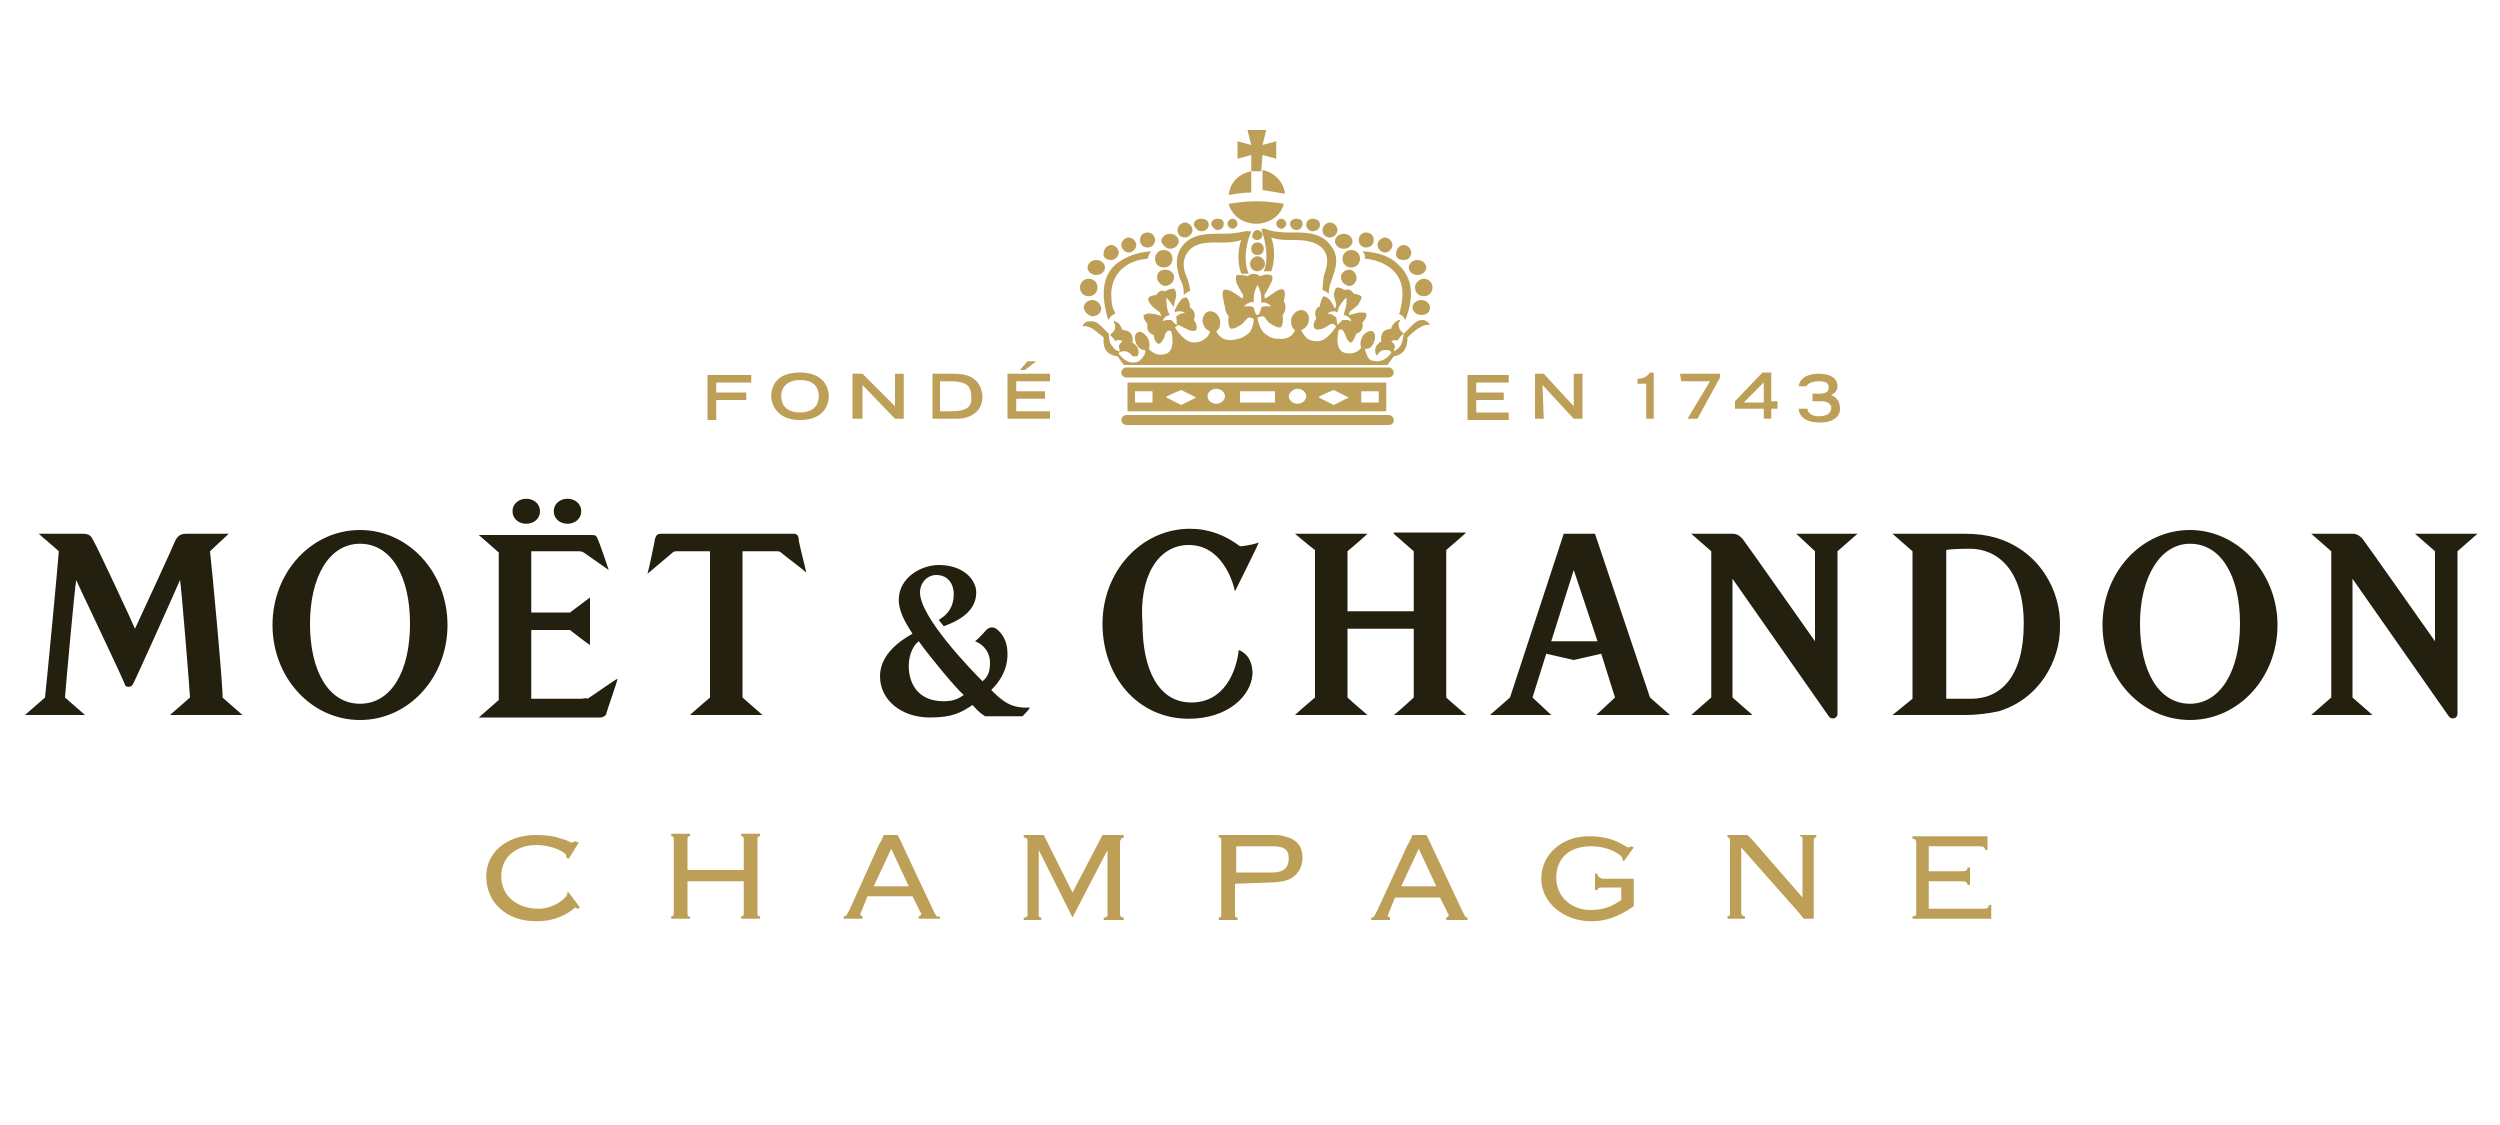 <svg xmlns="http://www.w3.org/2000/svg" xmlns:xlink="http://www.w3.org/1999/xlink" id="Camada_1" x="0px" y="0px" viewBox="0 0 200 90" style="enable-background:new 0 0 200 90;" xml:space="preserve"><style type="text/css">	.st0{fill-rule:evenodd;clip-rule:evenodd;fill:#BD9F57;}	.st1{fill-rule:evenodd;clip-rule:evenodd;fill:#24200F;}</style><g id="Camada_1-2">	<g>		<path id="Fill-1" class="st0" d="M98.6,18.3c0.2,0,0.4-0.2,0.4-0.4c0-0.2-0.2-0.4-0.4-0.4s-0.4,0.2-0.4,0.4   C98.2,18.1,98.4,18.3,98.6,18.3z M100.1,13.7c-1,0.2-1.7,0.9-1.8,1.9c0.6-0.1,1.2-0.2,1.8-0.2V13.7z M102.8,15.5   c-0.1-0.9-0.8-1.7-1.8-1.9v1.6C101.6,15.3,102.2,15.4,102.8,15.5z M94.8,19c0.3,0,0.6-0.3,0.6-0.6s-0.3-0.6-0.6-0.6   s-0.6,0.3-0.6,0.6S94.4,19,94.8,19z M97.4,18.4c0.3,0,0.5-0.2,0.5-0.5s-0.2-0.4-0.5-0.4c-0.3,0-0.5,0.2-0.5,0.4   S97.2,18.4,97.4,18.4z M101,12.4l1.1,0.3v-1.4l-1.1,0.3l0.3-1.2h-1.5l0.3,1.2L99,11.3v1.4l1.1-0.3v1.3h0.8L101,12.4L101,12.4z    M96.1,18.5c0.3,0,0.6-0.2,0.6-0.5c0-0.3-0.2-0.5-0.6-0.5s-0.6,0.2-0.6,0.5C95.6,18.2,95.8,18.5,96.1,18.5z M102.1,17.9   c0,0.2,0.2,0.4,0.4,0.4c0.2,0,0.4-0.2,0.4-0.4s-0.2-0.4-0.4-0.4C102.3,17.5,102.1,17.7,102.1,17.9z M107.4,20.7   c0,0.4,0.3,0.7,0.7,0.7s0.7-0.3,0.7-0.7c0-0.4-0.3-0.7-0.7-0.7S107.4,20.3,107.4,20.7z M107.5,19.9c0.4,0,0.7-0.3,0.7-0.6   c0-0.3-0.3-0.6-0.7-0.6c-0.4,0-0.7,0.3-0.7,0.6C106.8,19.6,107.1,19.9,107.5,19.9z M109.3,19.8c0.3,0,0.6-0.2,0.6-0.6   s-0.3-0.6-0.6-0.6c-0.3,0-0.6,0.2-0.6,0.6S109,19.8,109.3,19.8z M106.4,19c0.3,0,0.6-0.3,0.6-0.6s-0.3-0.6-0.6-0.6   s-0.6,0.3-0.6,0.6S106,19,106.4,19z M103.7,18.4c0.3,0,0.5-0.2,0.5-0.5s-0.2-0.4-0.5-0.4c-0.3,0-0.5,0.2-0.5,0.4   S103.4,18.4,103.7,18.4z M93.6,19.9c0.4,0,0.7-0.3,0.7-0.6c0-0.3-0.3-0.6-0.7-0.6c-0.4,0-0.7,0.3-0.7,0.6   C93,19.6,93.3,19.9,93.6,19.9z M84,32.9h-2.7v-1h2.3v-0.6h-2.3v-0.8h2.7v-0.6h-3.4v3.6H84V32.9L84,32.9z M90.3,20.2   c0.3,0,0.6-0.3,0.6-0.6S90.6,19,90.3,19s-0.6,0.3-0.6,0.6S90,20.2,90.3,20.2z M64,33c-0.7,0-1.5-0.3-1.5-1.3   c0-0.9,0.7-1.3,1.5-1.3c0.9,0,1.5,0.4,1.5,1.3C65.5,32.7,64.7,33,64,33z M64,29.8c-1.7,0-2.3,0.9-2.3,1.9c0,0.7,0.5,1.9,2.3,1.9   s2.3-1.1,2.3-1.9C66.3,30.8,65.7,29.8,64,29.8z M111.5,33.6c0-0.2-0.2-0.4-0.4-0.4h-21c-0.2,0-0.4,0.2-0.4,0.4s0.2,0.4,0.4,0.4h21   C111.3,34,111.5,33.9,111.5,33.6z M59.3,66.9c0.2,0,0.2,0.1,0.2,0.3v2.4H55v-2.4c0-0.2,0-0.3,0.2-0.3v-0.2h-1.5v0.2   c0.2,0,0.2,0.1,0.2,0.3V73c0,0.2,0,0.3-0.2,0.3v0.2h1.5v-0.2C55,73.4,55,73.2,55,73v-2.5h4.5V73c0,0.2,0,0.3-0.2,0.3v0.2h1.5v-0.2   c-0.2,0-0.2-0.1-0.2-0.3v-5.8c0-0.2,0-0.3,0.2-0.3v-0.2h-1.5V66.9z M89.6,73.1v-5.8c0,0,0.1-0.3,0.3-0.3v-0.2h-1.7l-2.4,4.6   l-2.3-4.6h-1.6V67c0.2,0,0.3,0.1,0.3,0.3v5.8c0,0.2,0,0.3-0.3,0.3v0.2h1.4v-0.2c-0.2,0-0.2-0.1-0.2-0.3V68l0,0l2.7,5.4l2.8-5.4   l0,0v5.1c0,0.2,0,0.3-0.3,0.3v0.2h1.6v-0.2C89.6,73.4,89.6,73.2,89.6,73.1L89.6,73.1L89.6,73.1z M76,32.9h-0.8v-2.4H76   c1.2,0,1.7,0.3,1.7,1.2C77.8,32.6,77.3,32.9,76,32.9z M76.4,29.9h-1.8v3.6h1.9c1.2,0,2.1-0.6,2.1-1.8   C78.5,30.4,77.6,29.9,76.4,29.9z M69.9,70.9l1.4-3l1.4,3H69.9L69.9,70.9z M74.6,72.7l-2.4-5.1c-0.1-0.3-0.4-0.8-0.4-0.8h-1.1   c0,0-0.2,0.5-0.4,0.8L68,72.7c-0.3,0.6-0.3,0.6-0.5,0.6v0.2H69v-0.2l-0.2-0.1c0,0,0.1-0.3,0.2-0.5l0.4-1H73l0.5,1   c0.1,0.3,0.2,0.3,0.2,0.4c0,0.1-0.1,0.2-0.2,0.2v0.2h1.7v-0.2C74.9,73.4,74.9,73.3,74.6,72.7L74.6,72.7z M45.3,71.4l0.1,0.1   l-0.1,0.2c-0.3,0.4-1.2,1-2.2,1c-1.7,0-3-1-3-2.6c0-1.7,1.4-2.5,2.8-2.5c1.2,0,2.2,0.5,2.4,0.8v0.1v0.1l0.2,0.1l0.8-1.3L46,67.3   l-0.2,0.1h-0.1c-0.2-0.1-0.4-0.2-0.8-0.3c-0.5-0.2-1.2-0.3-2-0.3c-2.5,0-4,1.5-4,3.3c0,2.1,1.6,3.6,4,3.6c1.7,0,2.6-0.7,3-1   l0.1-0.1l0.2,0.1l0.2-0.1l-0.9-1.2L45.3,71.4L45.3,71.4z M110.8,20.2c0.3,0,0.6-0.3,0.6-0.6s-0.3-0.6-0.6-0.6s-0.6,0.3-0.6,0.6   S110.5,20.2,110.8,20.2z M88.9,20.8c0.3,0,0.6-0.3,0.6-0.6c0-0.3-0.3-0.6-0.6-0.6s-0.6,0.3-0.6,0.6C88.2,20.6,88.5,20.8,88.9,20.8   z M93.1,21.4c0.4,0,0.7-0.3,0.7-0.7c0-0.4-0.3-0.7-0.7-0.7s-0.7,0.3-0.7,0.7C92.4,21.1,92.7,21.4,93.1,21.4z M57.3,32h2.4v-0.6   h-2.4v-0.8h2.8v-0.6h-3.5v3.6h0.7V32L57.3,32z M91.8,19.8c0.3,0,0.6-0.2,0.6-0.6s-0.3-0.6-0.6-0.6c-0.3,0-0.6,0.2-0.6,0.6   S91.5,19.8,91.8,19.8z M87.7,22c0.4,0,0.7-0.3,0.7-0.6c0-0.3-0.3-0.6-0.7-0.6c-0.4,0-0.7,0.3-0.7,0.6C87,21.7,87.3,22,87.7,22z    M69,30.8l2.6,2.7h0.7v-3.6h-0.7v2.6L69,29.9h-0.8v3.6H69C69,33.5,69,30.8,69,30.8z M82.9,28.9h-0.7l-0.6,0.7h0.4L82.9,28.9z    M87.1,23.7c0.4,0,0.7-0.3,0.7-0.7c0-0.4-0.3-0.7-0.7-0.7c-0.4,0-0.7,0.3-0.7,0.7C86.4,23.4,86.7,23.7,87.1,23.7z M105,18.5   c0.3,0,0.6-0.2,0.6-0.5c0-0.3-0.2-0.5-0.6-0.5c-0.3,0-0.5,0.2-0.5,0.5C104.5,18.2,104.7,18.5,105,18.5z M112.3,20.8   c0.4,0,0.6-0.3,0.6-0.6c0-0.3-0.3-0.6-0.6-0.6s-0.6,0.3-0.6,0.6C111.6,20.6,111.9,20.8,112.3,20.8z M123.4,30.8l2.5,2.7h0.7v-3.6   h-0.7v2.6l-2.4-2.6h-0.7v3.6h0.7L123.4,30.8L123.4,30.8z M90.8,32.2h1.4v-0.9h-1.4V32.2z M94.5,31.2l1.2,0.6l-1.2,0.6l-1.2-0.6   C93.2,31.7,94.5,31.2,94.5,31.2z M97.3,31.1c0.4,0,0.7,0.3,0.7,0.6c0,0.3-0.3,0.6-0.7,0.6s-0.7-0.3-0.7-0.6   C96.6,31.4,96.9,31.1,97.3,31.1z M99.2,32.2h2.8v-0.9h-2.8V32.2z M103.8,31.1c0.4,0,0.7,0.3,0.7,0.6c0,0.3-0.3,0.6-0.7,0.6   s-0.7-0.3-0.7-0.6C103.1,31.4,103.5,31.1,103.8,31.1z M106.7,31.2l1.2,0.6l-1.2,0.6l-1.2-0.6C105.4,31.7,106.7,31.2,106.7,31.2z    M108.9,32.2h1.4v-0.9h-1.4V32.2z M90.2,32.9h20.7v-2.3H90.2V32.9z M131,30.3v0.4h0.7v2.8h0.6v-3.7H132   C131.7,30.2,131.4,30.3,131,30.3z M112.1,70.9l1.4-3l1.4,3H112.1L112.1,70.9z M116.9,72.7l-2.4-5.1c-0.1-0.3-0.4-0.8-0.4-0.8H113   c0,0-0.2,0.5-0.4,0.8l-2.4,5.2c-0.3,0.6-0.3,0.6-0.5,0.6v0.2h1.5v-0.2l-0.2-0.1c0,0,0.1-0.3,0.2-0.5l0.4-1h3.6l0.5,1   c0.1,0.3,0.2,0.3,0.2,0.4c0,0.1-0.1,0.2-0.2,0.2v0.2h1.7v-0.2C117.2,73.4,117.2,73.3,116.9,72.7C116.9,72.7,116.9,72.7,116.9,72.7   z M118.1,32h2.2v-0.6h-2.2v-0.8h2.6v-0.6h-3.3v3.6h3.3v-0.6h-2.6L118.1,32L118.1,32z M113.2,23c0,0.4,0.3,0.7,0.7,0.7   c0.4,0,0.7-0.3,0.7-0.7c0-0.4-0.3-0.7-0.7-0.7C113.6,22.3,113.2,22.6,113.2,23z M134.5,30.5h2.3l-1.8,3h0.8l1.8-3.3v-0.3h-3.2   L134.5,30.5L134.5,30.5z M111.5,29.8c0-0.2-0.2-0.4-0.4-0.4h-21c-0.2,0-0.4,0.2-0.4,0.4c0,0.2,0.2,0.4,0.4,0.4h21   C111.3,30.2,111.5,30,111.5,29.8z M139.5,32.2l1.6-1.6v1.6H139.5z M141.1,33.5h0.6v-0.8h0.5v-0.6h-0.5v-2.3h-0.7l-2.2,2.3v0.6h2.3   L141.1,33.5L141.1,33.5z M144,66.9c0.2,0,0.2,0.1,0.2,0.3v4.6h0l-4-4.6l-0.4-0.4h-1.6v0.2c0.2,0,0.2,0.1,0.2,0.3V73   c0,0.2,0,0.3-0.2,0.3v0.2h1.4v-0.2c-0.2,0-0.3-0.1-0.3-0.3v-5.2l4.6,5.2l0.4,0.5h0.8v-6.2c0-0.2,0-0.3,0.2-0.3v-0.2H144L144,66.9   L144,66.9z M159.1,72.4c0,0.3-0.2,0.3-0.5,0.3h-4.3v-2.2h2.6c0.4,0,0.5,0.1,0.5,0.3h0.2v-1.4h-0.2c0,0.3-0.2,0.3-0.5,0.3h-2.6v-2   h4c0.4,0,0.5,0.1,0.5,0.3h0.2v-1.1c0,0-0.2,0-0.7,0H153v0.2c0.2,0,0.3,0.1,0.3,0.3V73c0,0.2,0,0.3-0.3,0.3v0.2h5.7   c0.3,0,0.6,0,0.6,0v-1.1C159.3,72.4,159.1,72.4,159.1,72.4z M146.5,31.6c0.2-0.1,0.5-0.3,0.5-0.7c0-0.6-0.5-1-1.5-1   c-1.4,0-1.6,0.8-1.6,1h0.6c0,0,0.2-0.4,1-0.4c0.5,0,0.8,0.1,0.8,0.5c0,0.4-0.3,0.5-0.9,0.5H145v0.6h0.7c0.6,0,0.8,0.3,0.8,0.5   c0,0.5-0.4,0.7-1,0.7c-0.6,0-0.9-0.3-0.9-0.6h-0.7c0,0.4,0.3,1.1,1.7,1.1c1.1,0,1.6-0.5,1.6-1.1C147.2,31.9,146.7,31.7,146.5,31.6   L146.5,31.6L146.5,31.6z M127.8,69.9h-0.2v1.3h0.2c0-0.2,0.2-0.2,0.4-0.2h1.5v1c-0.6,0.4-1.2,0.8-2.5,0.8c-1.3,0-2.7-0.9-2.7-2.6   c0-1.3,0.8-2.5,2.8-2.5c1.4,0,2.5,0.7,2.5,1v0.1l0.1,0.1l0.8-1.1l-0.2-0.1l-0.2,0.1c-0.3,0-1-0.9-3.2-0.9c-2.2,0-3.8,1.5-3.8,3.4   s1.8,3.4,4,3.4c1.1,0,2.1-0.3,3.4-1.2v-1.7c0-0.3,0-0.5,0-0.5h-2.5C128,70.2,127.8,70.2,127.8,69.9L127.8,69.9L127.8,69.9z    M102.7,16.3c-0.7-0.1-1.4-0.2-2.2-0.2s-1.5,0.1-2.2,0.2c0.2,0.9,1.1,1.6,2.2,1.6S102.5,17.2,102.7,16.3z M97.8,18.7   c-1,0-2.5-0.1-3.3,1.1c-0.6,0.9-0.3,1.9-0.1,2.5c0.3,0.6,0.3,0.8,0.3,1.3c0.2-0.2,0.4-0.3,0.5-0.3c0-0.1,0-0.4-0.2-1   c-0.3-0.6-0.5-1.4,0-2.1c0.6-0.9,1.9-0.8,2.6-0.8H98c0.6,0,1-0.1,1.3-0.2c-0.3,0.8-0.3,1.9,0,2.7c0.1,0,0.4,0,0.6,0   c-0.4-0.9-0.3-2.2,0.2-3.4h-0.3C99.8,18.4,99.2,18.7,97.8,18.7L97.8,18.7L97.8,18.7z M100.6,21.7c0.3,0,0.6-0.3,0.6-0.6   s-0.3-0.6-0.6-0.6s-0.6,0.3-0.6,0.6S100.2,21.7,100.6,21.7z M100.6,19.2c0.2,0,0.4-0.2,0.4-0.4c0-0.2-0.2-0.4-0.4-0.4   s-0.4,0.2-0.4,0.4C100.1,19,100.3,19.2,100.6,19.2z M114.4,24.6c0-0.3-0.3-0.6-0.7-0.6s-0.7,0.3-0.7,0.6c0,0.3,0.3,0.6,0.7,0.6   S114.4,25,114.4,24.6z M111.9,25.1c0.2,0.1,0.4,0.2,0.5,0.5c0.1-0.1,0,0,0.1-0.2c0.4-1.1,0.8-2.9-0.6-4.2c-0.6-0.6-1.4-1-2.9-1.1   c0.2,0.2,0.2,0.4,0.2,0.6h0.1c1.6,0.2,2.9,1.1,2.9,2.8c0,0.4-0.1,1-0.2,1.4C112,25,112,25,111.9,25.1L111.9,25.1L111.9,25.1z    M108.5,22.4c0.1-0.3-0.1-0.7-0.4-0.8c-0.3-0.1-0.7,0.1-0.8,0.4c-0.1,0.3,0.1,0.7,0.4,0.8C108,23,108.4,22.8,108.5,22.4   L108.5,22.4z M113.4,22c0.4,0,0.7-0.3,0.7-0.6c0-0.3-0.3-0.6-0.7-0.6c-0.4,0-0.7,0.3-0.7,0.6C112.7,21.7,113,22,113.4,22z    M87.4,25.3c0.4,0,0.7-0.3,0.7-0.6S87.8,24,87.4,24s-0.7,0.3-0.7,0.6S87.1,25.3,87.4,25.3z M98.9,67.7h2.9c1.1,0,1.3,0.4,1.3,1   c0,0.6-0.3,1.1-1.3,1.1h-2.9V67.7L98.9,67.7z M101.6,70.6c0.6,0,1.1-0.1,1.4-0.2c0.8-0.3,1.2-1,1.2-1.8c0-0.8-0.4-1.5-1.5-1.7   c-0.2-0.1-0.6-0.1-1.2-0.1h-4V67c0.2,0,0.2,0.1,0.2,0.3v5.8c0,0.2,0,0.3-0.2,0.3v0.2h1.5v-0.2c-0.2,0-0.2-0.1-0.2-0.3v-2.4   L101.6,70.6L101.6,70.6z M111.5,28.1l0.1-0.4l-0.1-0.2l-0.2-0.2c0,0,0.2-0.1,0.3-0.1c0.2,0,0.2,0.1,0.2,0.1c0,0,0-0.1,0.1-0.2   c0.2-0.3,0.4-0.4,0.4-0.4s-0.1,0.8-0.3,1C111.8,28,111.5,28.1,111.5,28.1L111.5,28.1L111.5,28.1z M106.9,25.4c0,0-0.1-0.1-0.3-0.2   c-0.1-0.1-0.4-0.1-0.4-0.1s0.2-0.2,0.5-0.2c0.2,0,0.3,0.1,0.3,0.1s0-0.1,0.1-0.4c0.2-0.4,0.6-0.8,0.6-0.8s0.1,0.5-0.1,1   c-0.1,0.3-0.1,0.4-0.1,0.4s0.1,0,0.3,0.1c0.3,0.2,0.3,0.4,0.3,0.4s-0.2-0.1-0.4-0.1c-0.2,0-0.3,0-0.3,0l-0.4,0.4L106.9,25.4   L106.9,25.4L106.9,25.4z M100.6,25.2c-0.2,0-0.3-0.6-0.3-0.6s-0.2-0.1-0.3-0.1c-0.2,0-0.5,0-0.5,0s0.2-0.2,0.5-0.3   c0.2-0.1,0.3,0,0.3,0s0,0,0-0.4c0-0.5,0.3-1,0.3-1l0,0c0,0,0.3,0.5,0.3,1c0,0.4,0,0.4,0,0.4s0.1,0,0.3,0c0.3,0.1,0.5,0.3,0.5,0.3   s-0.3,0-0.5,0c-0.2,0-0.3,0.1-0.3,0.1S100.8,25.2,100.6,25.2L100.6,25.2L100.6,25.2z M94.1,26l-0.4-0.4c0,0-0.2,0-0.3,0   c-0.2,0-0.4,0.1-0.4,0.1s0.1-0.3,0.3-0.4c0.2-0.1,0.3-0.1,0.3-0.1s-0.1-0.1-0.2-0.4c-0.1-0.5-0.1-1-0.1-1s0.4,0.4,0.6,0.8   c0.1,0.3,0.1,0.4,0.1,0.4s0.1-0.1,0.3-0.1c0.3,0,0.5,0.1,0.5,0.1s-0.2,0.1-0.4,0.1c-0.1,0.1-0.3,0.2-0.3,0.2S94.2,26,94.1,26   L94.1,26L94.1,26z M89,27.7c-0.3-0.2-0.3-1-0.3-1s0.2,0.2,0.4,0.4c0.1,0.1,0.1,0.2,0.1,0.2s0.1-0.1,0.3-0.1c0.2,0,0.3,0.1,0.3,0.1   l-0.2,0.2l-0.1,0.2l0.1,0.4C89.6,28.1,89.2,28.1,89,27.7L89,27.7L89,27.7z M112.7,26.9c0,0,0.6-0.6,0.9-0.7   c0.4-0.3,0.8-0.2,0.8-0.2s-0.2-0.4-0.6-0.4c-0.3,0-0.5,0.1-0.8,0.4c-0.3,0.3-0.7,0.7-0.7,0.7l-0.3-0.3c-0.1-0.2-0.2-0.6,0-0.7   v-0.1c0,0-0.3,0-0.5,0.3c-0.2,0.2-0.2,0.4-0.2,0.4s-0.3,0-0.6,0.2c-0.3,0.3-0.2,0.8-0.2,0.8s-0.3,0.2-0.4,0.4   c-0.2,0.4,0,0.7,0,0.7h0.1c0.1-0.2,0.3-0.4,0.6-0.4c0.4,0,0.5,0.1,0.5,0.2s-0.5,0.7-1.1,0.7c-0.4,0-0.7-0.1-0.8-0.4   c-0.2-0.4-0.2-0.6-0.2-0.6s0.5,0.1,0.7-0.5c0.2-0.4,0.1-0.8-0.1-0.9c-0.2-0.1-0.6,0.1-0.8,0.4c-0.3,0.6-0.1,0.9-0.1,0.9   s-0.4,0.7-1.4,0.4c-0.8-0.3-0.4-1.8-0.4-1.8s0.2-0.1,0.3,0c0.1,0.1,0.2,0.3,0.3,0.6c0.1,0.2,0.2,0.4,0.4,0.4   c0.1,0,0.3-0.4,0.4-0.7c0.3-0.1,0.6-0.3,0.5-0.9c0,0,0.4-0.4,0.3-0.7c0-0.1-0.2-0.1-0.6-0.1c-0.3,0.1-0.8,0.2-0.8,0.2l0.1-0.3   c0,0,0.6-0.4,0.7-0.6c0.1-0.2,0.3-0.5,0.2-0.6c-0.1-0.1-0.4-0.2-0.6-0.2c0,0-0.1-0.2-0.3-0.3H108c-0.2-0.1-0.4,0-0.4,0   c-0.2-0.1-0.4-0.2-0.6-0.2c-0.2,0-0.2,0.3-0.3,0.5c0,0.2,0.2,0.8,0.2,0.9c0,0.1-0.1,0.3-0.1,0.3s-0.2-0.4-0.4-0.7   c-0.2-0.2-0.4-0.3-0.5-0.3c-0.1,0-0.3,0.5-0.3,0.8c-0.5,0.2-0.4,0.7-0.3,1c-0.2,0.2-0.3,0.7-0.1,0.8c0.1,0.1,0.4,0.1,0.8-0.1   c0.2-0.1,0.4-0.3,0.6-0.3c0.1,0,0.3,0.2,0.3,0.2s-0.7,1.2-1.5,1.2c-0.7,0-0.9-0.3-0.9-0.3c-0.3-0.3-0.4-0.6-0.4-0.6   s0.6-0.2,0.6-0.8c0.1-0.5-0.3-0.8-0.6-0.8c-0.3,0-0.7,0.3-0.8,0.7c-0.1,0.7,0.3,0.9,0.3,0.9s-0.2,0.8-1.3,0.7   c-0.5,0-0.7-0.1-1.1-0.4c-0.5-0.4-0.6-1.3-0.6-1.3s0.3-0.1,0.4-0.1c0.2,0,0.3,0.3,0.5,0.5c0.3,0.2,0.6,0.4,0.9,0.4   c0.2,0,0.3-0.6,0.2-1c0.3-0.3,0.3-0.8,0.1-1.1c0,0,0.2-0.7,0-0.9c-0.1-0.1-0.3-0.1-0.6,0.1c-0.3,0.2-0.9,0.6-0.9,0.6   s-0.1-0.3,0-0.4c0.1-0.1,0.4-0.7,0.5-0.9c0.1-0.2,0.2-0.6-0.1-0.6c-0.2-0.1-0.6,0-0.8,0.1c-0.1-0.1-0.3-0.2-0.5-0.2l0,0   c-0.2,0-0.4,0.1-0.5,0.2c-0.2-0.1-0.6-0.1-0.8-0.1c-0.2,0-0.1,0.4-0.1,0.6c0.1,0.2,0.4,0.8,0.5,0.9c0.1,0.1,0,0.4,0,0.4   s-0.5-0.4-0.9-0.6c-0.4-0.2-0.6-0.1-0.6-0.1c-0.2,0.2,0,0.9,0,0.9C98,24.5,98,25,98.3,25.3c-0.1,0.3,0,1,0.2,1   c0.3,0,0.6-0.2,0.9-0.4c0.2-0.2,0.4-0.5,0.5-0.5c0.2,0,0.4,0.1,0.4,0.1s0,1-0.6,1.3c-0.4,0.3-0.6,0.3-1.1,0.4   c-1,0.1-1.3-0.7-1.3-0.7s0.4-0.2,0.3-0.9c-0.1-0.4-0.4-0.7-0.8-0.7c-0.3,0-0.6,0.3-0.6,0.8c0.1,0.7,0.6,0.8,0.6,0.8s0,0.3-0.4,0.6   c0,0-0.3,0.3-0.9,0.3c-0.8,0-1.5-1.2-1.5-1.2s0.2-0.2,0.3-0.2c0.1,0,0.3,0.2,0.6,0.3c0.3,0.2,0.7,0.2,0.8,0.1   c0.1-0.2,0-0.6-0.2-0.8c0.1-0.2,0.2-0.7-0.3-1c0-0.4-0.2-0.8-0.3-0.8c-0.1,0-0.3,0-0.5,0.3c-0.2,0.2-0.4,0.7-0.4,0.7   s-0.2-0.2-0.1-0.3c0-0.1,0.2-0.7,0.2-0.9c0-0.2-0.1-0.6-0.3-0.5c-0.2,0-0.4,0.1-0.6,0.2c0,0-0.2-0.1-0.4,0h0   c-0.2,0.1-0.3,0.3-0.3,0.3c-0.2,0-0.5,0.1-0.6,0.2c-0.1,0.1,0,0.4,0.2,0.6c0.1,0.2,0.6,0.5,0.7,0.6l0.1,0.3c0,0-0.4-0.2-0.8-0.2   c-0.3-0.1-0.5,0.1-0.6,0.1c-0.1,0.3,0.3,0.7,0.3,0.7c-0.1,0.6,0.2,0.8,0.5,0.9c0,0.3,0.2,0.7,0.4,0.7c0.2,0,0.3-0.3,0.4-0.4   c0.1-0.2,0.1-0.5,0.3-0.6c0.1-0.1,0.3,0,0.3,0s0.4,1.5-0.4,1.8c-0.9,0.3-1.4-0.4-1.4-0.4s0.2-0.3-0.1-0.9   c-0.2-0.3-0.6-0.6-0.8-0.4c-0.2,0.1-0.3,0.4-0.1,0.9c0.3,0.6,0.7,0.5,0.7,0.5s0.1,0.3-0.2,0.6c-0.2,0.3-0.4,0.4-0.8,0.4   c-0.6,0-1-0.6-1.1-0.7c0-0.1,0.1-0.2,0.5-0.2c0.2,0,0.5,0.2,0.6,0.4H91c0,0,0.2-0.3,0-0.7c-0.1-0.2-0.4-0.4-0.4-0.4   s0.1-0.5-0.2-0.8c-0.2-0.2-0.6-0.2-0.6-0.2s-0.1-0.2-0.2-0.4c-0.2-0.3-0.5-0.3-0.5-0.3v0.1c0.2,0.2,0.1,0.6,0,0.7l-0.3,0.3   c0,0-0.4-0.4-0.7-0.7c-0.3-0.3-0.5-0.4-0.9-0.4c-0.5,0-0.6,0.4-0.6,0.4s0.3-0.1,0.8,0.2c0.3,0.2,0.9,0.7,0.9,0.7   c-0.1,0.8,0.2,1.4,1.1,1.5l0.5,0.7H111l0.5-0.7c0.8-0.1,1.1-0.7,1.1-1.5l0,0L112.7,26.9z M93.5,22.8c0.3-0.1,0.5-0.5,0.4-0.8   c-0.1-0.3-0.5-0.5-0.9-0.4s-0.5,0.5-0.4,0.8C92.8,22.8,93.2,23,93.5,22.8L93.5,22.8z M91.8,20.7L91.8,20.7   c0.1-0.2,0.1-0.4,0.3-0.6c-1.4,0.1-2.3,0.6-2.9,1.1c-1.3,1.2-0.9,3.1-0.6,4.2c0.1,0.2,0,0.1,0.1,0.2c0.1-0.3,0.3-0.4,0.5-0.5   c0-0.1,0-0.1-0.1-0.3c-0.2-0.4-0.2-1.1-0.2-1.4C89,21.7,90.3,20.8,91.8,20.7L91.8,20.7L91.8,20.7z M105.8,23.2   c0,0,0.3,0.1,0.5,0.3c0-0.5,0.1-0.7,0.3-1.3s0.6-1.6-0.1-2.5c-0.8-1.2-2.3-1.1-3.3-1.1h-0.1c-1.3,0-1.9-0.3-1.9-0.3h-0.3   c0.4,1.2,0.6,2.5,0.2,3.4c0.2,0,0.5,0,0.6,0c0.3-0.8,0.3-1.9,0-2.7c0.3,0.1,0.7,0.2,1.3,0.2h0.3c0.8,0,2,0,2.6,0.8   c0.5,0.7,0.2,1.5,0,2.1C105.8,22.9,105.8,23.2,105.8,23.2C105.8,23.2,105.8,23.2,105.8,23.2z M100.6,20.4c0.3,0,0.5-0.2,0.5-0.5   s-0.2-0.5-0.5-0.5c-0.3,0-0.5,0.2-0.5,0.5S100.3,20.4,100.6,20.4z"></path>		<path id="Fill-4" class="st1" d="M75.5,56.1c-2.2,0-2.8-1.6-2.8-2.8c0-1,0.4-1.7,0.8-2c0.7,1,2.9,3.7,3.6,4.3   C76.8,55.8,76.4,56.1,75.5,56.1L75.5,56.1L75.5,56.1z M79.3,55.2c0.7-0.7,1.3-1.6,1.3-2.9c0-1.1-0.5-1.7-0.9-2   c-0.3-0.2-0.6-0.1-0.8,0.1c-0.1,0.1-0.5,0.6-0.9,0.9c0.8,0.3,1.2,1,1.2,1.7c0,0.6-0.1,1.1-0.6,1.5c-0.8-0.8-5-5.1-5-7.1   c0-0.8,0.6-1.4,1.3-1.4c1,0,1.4,0.8,1.4,1.5c0,1-0.4,1.6-1.2,2.1c0.1,0.1,0.3,0.4,0.4,0.5c0.8-0.3,2.6-1,2.6-2.7c0-1-1-2.2-3-2.2   c-1.4,0-3.2,1-3.2,2.8c0,1.1,0.8,2.2,1.1,2.7c-0.9,0.5-2.6,1.6-2.6,3.4c0,1.9,1.7,3.3,4,3.3c1.8,0,2.5-0.4,3.4-1   c0.3,0.3,0.4,0.5,1,0.9c0.2,0,2.8,0,3,0c0.1-0.1,0.5-0.5,0.6-0.7C80.9,56.7,80.2,56.1,79.3,55.2L79.3,55.2L79.3,55.2z M95.1,43.6   c2.6,0,3.5,2.8,3.7,3.7c0.3-0.6,1.8-3.6,1.9-3.9c-0.2,0.1-1.1,0.3-1.5,0.3c-1.2-0.9-2.5-1.4-4-1.4c-3.9,0-7,3.4-7,7.6   s2.8,7.6,6.9,7.6c3.1,0,5-1.8,5.1-3.6c0-0.5-0.1-1.5-1.1-1.9c-0.2,1.8-1.2,4.2-3.8,4.2c-2.6,0-3.9-2.6-3.9-6.3   C91.1,46.2,92.6,43.6,95.1,43.6L95.1,43.6L95.1,43.6z M175.2,56.3c-2.5,0-4-2.6-4-6.4c0-3.7,1.6-6.4,4-6.4c2.5,0,4,2.6,4,6.4   C179.2,53.7,177.6,56.3,175.2,56.3z M175.2,42.4c-3.9,0-7,3.4-7,7.6s3.1,7.6,7,7.6c3.9,0,7-3.4,7-7.6S179,42.4,175.2,42.4   L175.2,42.4z M111.5,42.7l1.6,1.4v4.8h-5.3v-4.8c0,0,1.3-1.1,1.6-1.4h-5.8c0,0,1.3,1.1,1.6,1.3v11.8c0,0-1.3,1.1-1.6,1.4h5.8   c0,0-1.3-1.1-1.6-1.4v-5.5h5.3v5.5c0,0-1.3,1.2-1.6,1.4h5.8c0,0-1.4-1.2-1.6-1.4c0,0,0-11.4,0-11.8c0,0,1.4-1.2,1.6-1.4H111.5   L111.5,42.7z M145.2,44.1v7.2c0,0-5.7-8.1-5.8-8.2c-0.2-0.2-0.4-0.4-0.8-0.4c-0.2,0-3.3,0-3.3,0l1.6,1.4v11.7l-1.6,1.4h4.9   l-1.6-1.4v-9.5l7.7,11c0.2,0.3,0.7,0.2,0.7-0.2V44.1l1.6-1.4h-4.9L145.2,44.1L145.2,44.1z M124.1,51.3l1.8-5.7l1.9,5.7H124.1   L124.1,51.3z M127.6,42.7h-2.5l-4.3,13.1l-1.6,1.4h4.9l-1.5-1.4l1.1-3.5l2.2,0.5l2.2-0.5l1.1,3.5l-1.5,1.4h5.9l-1.6-1.4   L127.6,42.7L127.6,42.7z M16.8,44.1l1.5-1.4c-0.4,0-3,0-3.4,0c-0.5,0-0.7,0.2-0.9,0.6c-0.1,0.3-2.6,5.7-3.2,7   c-0.2-0.5-3-6.5-3.3-7c-0.2-0.4-0.3-0.6-0.9-0.6H3.1c0.2,0.2,1.3,1.1,1.6,1.4c0,0.4-1,10.9-1.1,11.7L2,57.2h4.8l-1.6-1.4   c0-0.2,0.8-9.1,0.9-9.4c0.1,0.3,3.9,8.2,3.9,8.4c0.1,0.2,0.4,0.2,0.6,0c0.1-0.1,3.6-7.9,3.8-8.4c0.1,0.4,0.8,9.1,0.8,9.4l-1.6,1.4   h5.8l-1.6-1.4C17.9,55.5,16.9,44.8,16.8,44.1L16.8,44.1L16.8,44.1z M157.7,55.9c-0.4,0-1.3,0-2,0c0-0.4,0-11.9,0-11.9   c0.5-0.1,1.7-0.1,1.9-0.1c2.2,0,4.3,1.7,4.3,6S160,55.9,157.7,55.9L157.7,55.9z M159.6,43c-0.7-0.2-1.5-0.3-2.4-0.3h-5.8l1.6,1.4   v11.8l-1.6,1.3h5.9c0.7,0,1.7-0.1,2.6-0.3c3.3-1,4.9-4.1,4.9-6.7C164.9,47.2,163.1,44,159.6,43L159.6,43z M42.1,41.9   c0.6,0,1.1-0.4,1.1-1s-0.5-1-1.1-1s-1.1,0.4-1.1,1S41.5,41.9,42.1,41.9z M45.4,41.9c0.6,0,1.1-0.4,1.1-1s-0.5-1-1.1-1   s-1.1,0.4-1.1,1S44.8,41.9,45.4,41.9z M28.8,56.3c-2.5,0-4-2.6-4-6.4c0-3.7,1.5-6.4,4-6.4s4,2.6,4,6.4   C32.8,53.7,31.3,56.3,28.8,56.3z M28.8,42.4c-3.9,0-7,3.4-7,7.6s3.1,7.6,7,7.6s7-3.4,7-7.6S32.7,42.4,28.8,42.4L28.8,42.4z    M46.5,55.9h-4v-5.5h3.1c0,0,1.4,1.1,1.6,1.2v-3.8l-1.6,1.2h-3.1v-4.9h3.7c0.2,0,0.3,0,0.5,0.1l2,1.4c0,0-0.8-2.4-0.9-2.5   c-0.1-0.3-0.2-0.3-0.6-0.3h-8.9c0,0,1.5,1.3,1.6,1.4v11.8l-1.6,1.4H48c0.3,0,0.5-0.2,0.5-0.3c0-0.1,0.9-2.6,0.9-2.8   c-0.1,0-2.2,1.5-2.4,1.6C46.9,55.8,46.7,55.9,46.5,55.9L46.5,55.9L46.5,55.9z M63.5,42.7c-0.3,0-10.4,0-10.6,0   c-0.3,0-0.4,0.1-0.5,0.4c0,0.1-0.5,2.5-0.6,2.8c0.1-0.1,1.8-1.5,1.9-1.6c0.1-0.1,0.2-0.2,0.4-0.2c0.1,0,2.5,0,2.7,0v11.7   c0,0-1.4,1.2-1.6,1.4h5.8l-1.6-1.4V44.1h2.7c0.2,0,0.3,0,0.5,0.2c0.1,0.1,1.7,1.3,1.9,1.5c0-0.1-0.6-2.4-0.6-2.6   C63.9,42.8,63.7,42.7,63.5,42.7C63.5,42.7,63.5,42.7,63.5,42.7z M193.2,42.7l1.6,1.4v7.2c0,0-5.7-8.1-5.8-8.2   c-0.2-0.2-0.4-0.4-0.8-0.4c-0.2,0-3.3,0-3.3,0l1.6,1.4v11.7l-1.6,1.4h4.9l-1.6-1.4v-9.5l7.7,11c0.2,0.3,0.7,0.2,0.7-0.2V44.1   l1.6-1.4L193.2,42.7L193.2,42.7z"></path>	</g></g></svg>